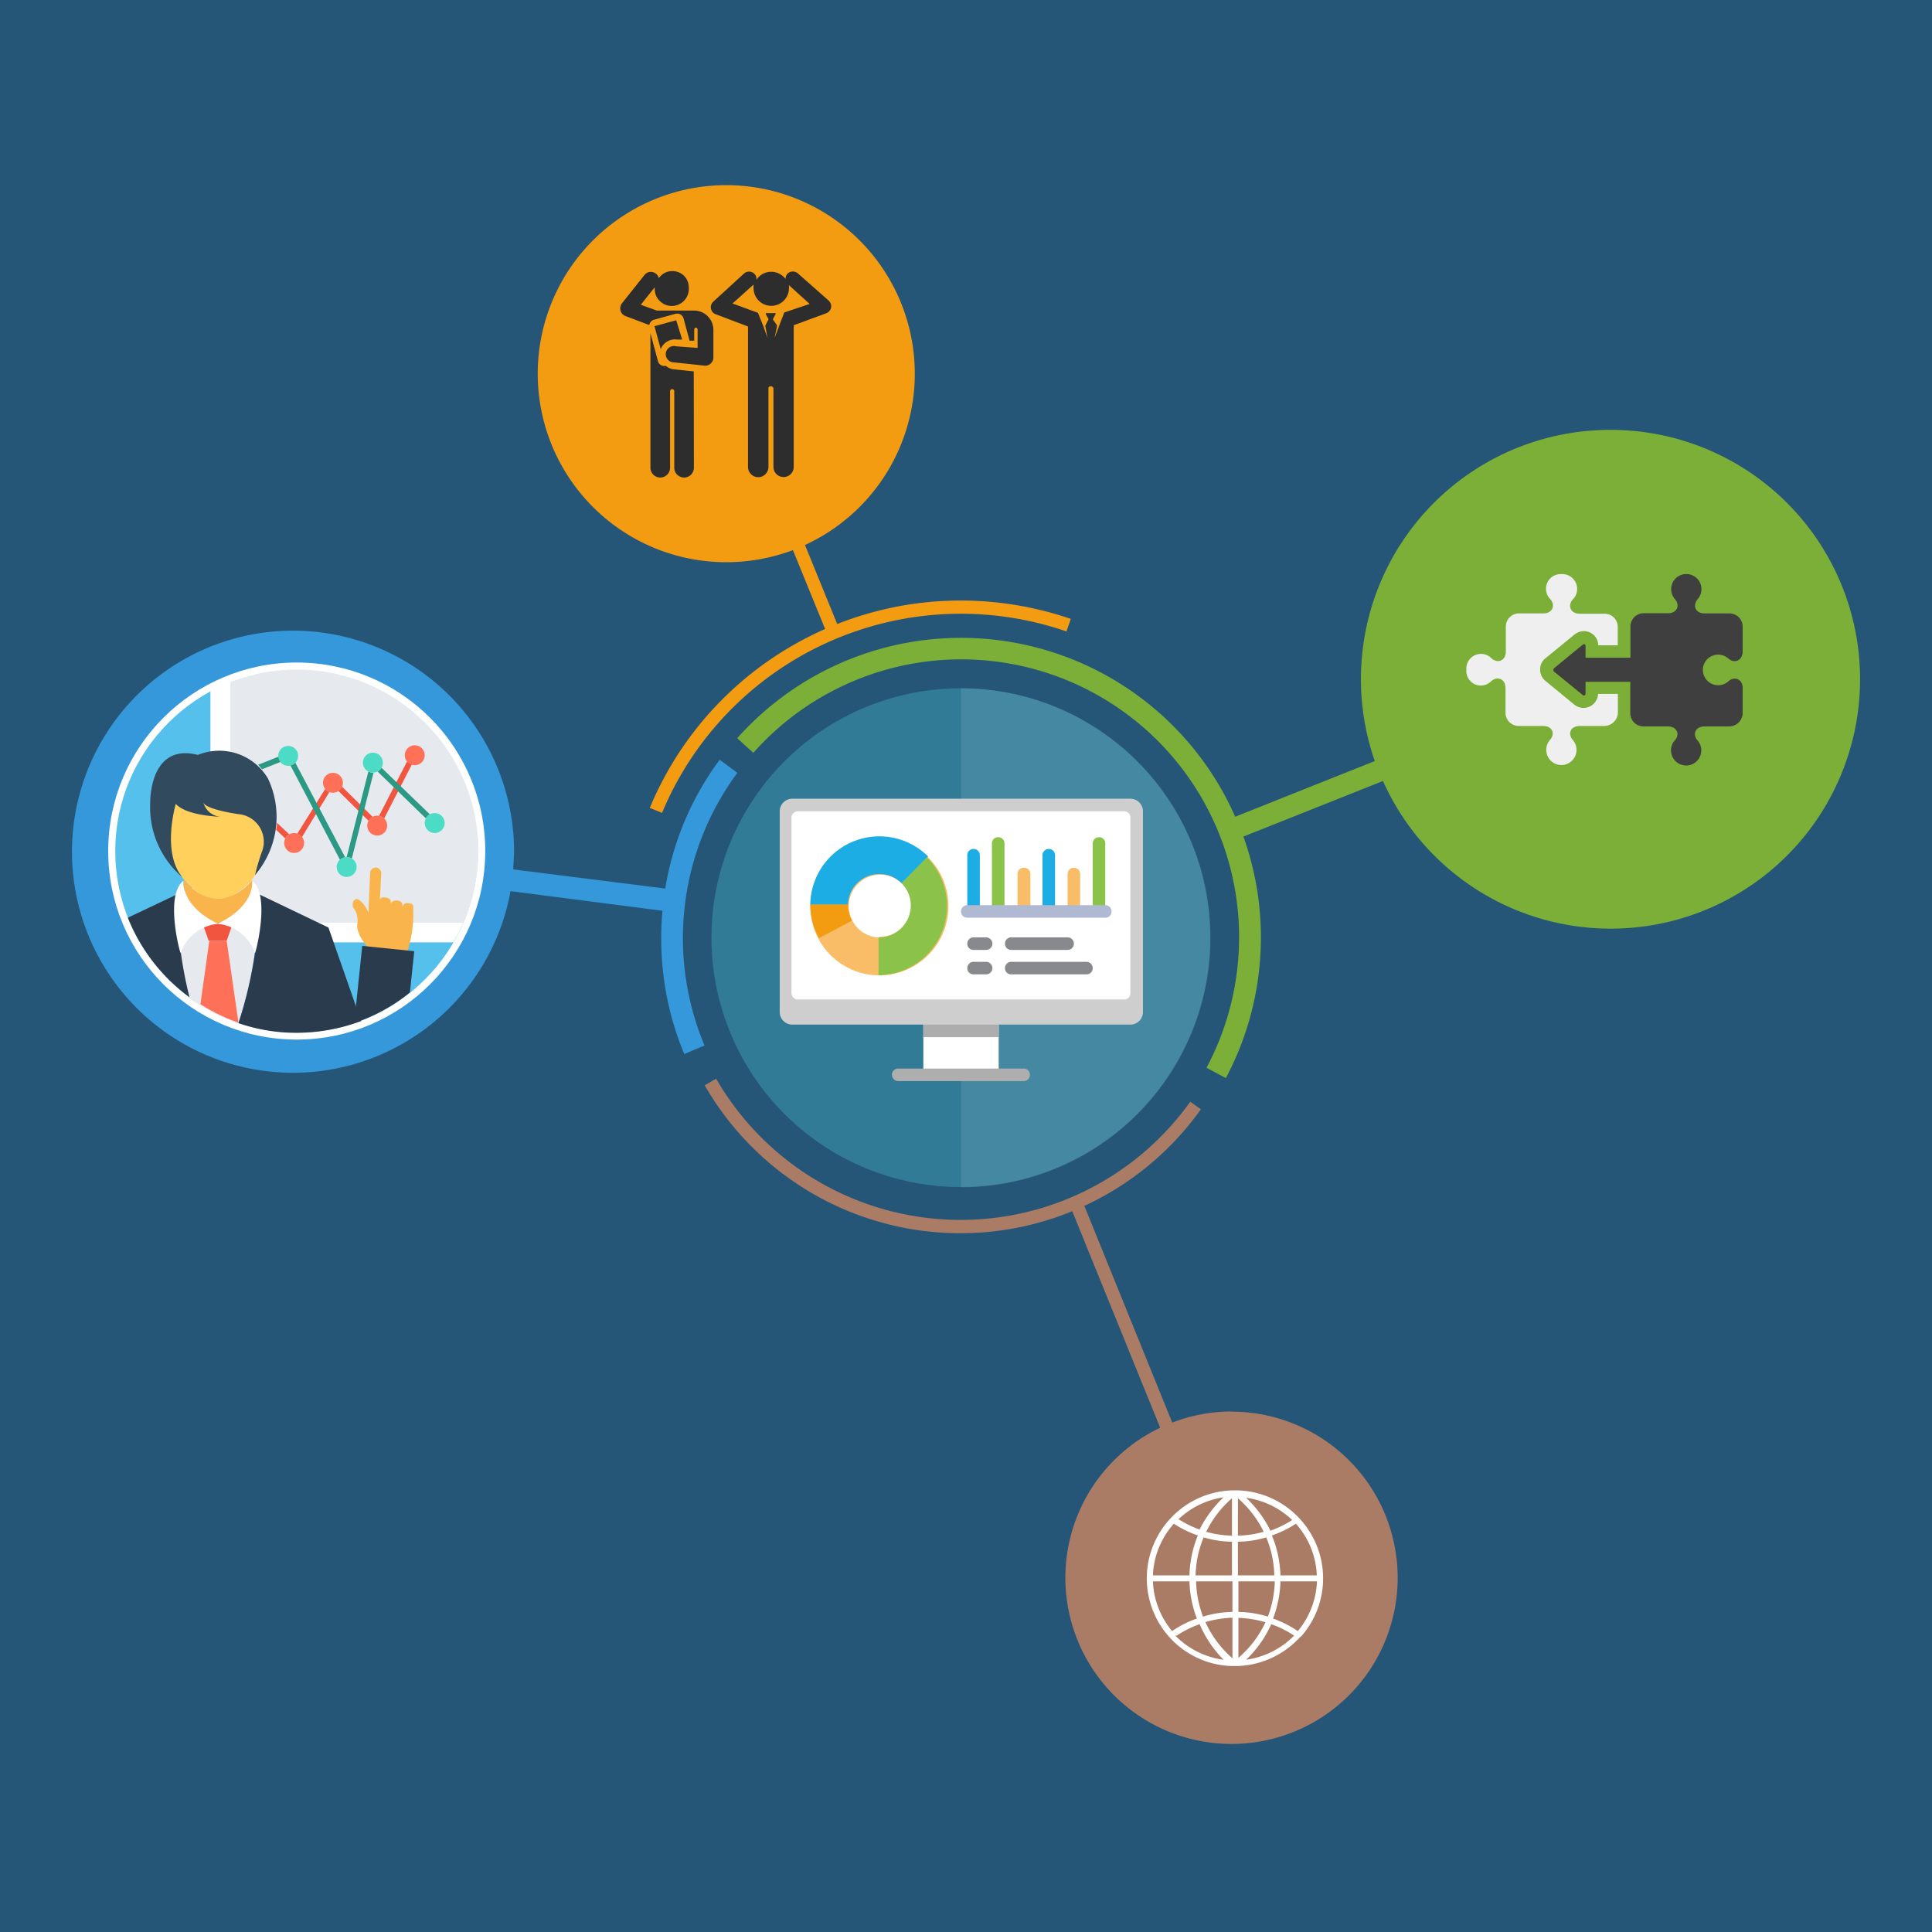 <svg id="Layer_1" data-name="Layer 1" xmlns="http://www.w3.org/2000/svg" viewBox="0 0 120 120"><defs><style>.cls-1{fill:#255677;}.cls-2{fill:#317b97;}.cls-3{fill:#7baf37;}.cls-4{fill:#aa7c65;}.cls-5{fill:#3498db;}.cls-6{fill:#f39c12;}.cls-7,.cls-8{fill:#fff;}.cls-7{opacity:0.1;}.cls-9{fill:#adadad;}.cls-10{fill:#cecece;}.cls-11{fill:#aeaeaf;}.cls-12{fill:#88898c;}.cls-13{fill:#f9bd67;}.cls-14{fill:#1cade4;}.cls-15{fill:#8bc34a;}.cls-16{fill:#afb9d2;}.cls-17{fill:#54c0eb;}.cls-18{fill:#e6e9ee;}.cls-19{fill:#f1543f;}.cls-20{fill:#ff7058;}.cls-21{fill:#2c9984;}.cls-22{fill:#4cdbc4;}.cls-23{fill:#f9b54c;}.cls-24{fill:#2b3b4e;}.cls-25{fill:#ffd05b;}.cls-26{fill:#324a5e;}.cls-27{fill:#3f3f3f;}.cls-28{fill:#efefef;}.cls-29{fill:#2d2d2d;}</style></defs><title>S</title><rect class="cls-1" width="120" height="120"/><path class="cls-2" d="M75.17,58.24A15.49,15.49,0,1,1,59.69,42.75,15.49,15.49,0,0,1,75.17,58.24Z"/><path class="cls-3" d="M100,26.7A15.48,15.48,0,0,0,85.39,47.27l-8.67,3.46a18.61,18.61,0,0,0-30.93-4.88l1,.91A17.26,17.26,0,0,1,74.94,66.32l1.2.64a18.61,18.61,0,0,0,1.09-15l8.67-3.45A15.49,15.49,0,1,0,100,26.7Z"/><path class="cls-4" d="M76.53,87.67a10.24,10.24,0,0,0-3.72.69L67.35,74.9a18.34,18.34,0,0,0,7.24-6l-.66-.47A17.53,17.53,0,0,1,44.48,67l-.71.41A18.32,18.32,0,0,0,66.6,75.23l5.46,13.45a10.32,10.32,0,1,0,4.47-1Z"/><path class="cls-5" d="M45.8,48l-1.1-.81a18.36,18.36,0,0,0-3.38,8L31.88,54c0-.36.05-.72.05-1.09a13.73,13.73,0,1,0-.22,2.44l9.44,1.22a16.37,16.37,0,0,0-.08,1.72,18.59,18.59,0,0,0,1.43,7.18l1.26-.53A17.26,17.26,0,0,1,45.8,48Z"/><path class="cls-6" d="M59.69,37.3A20.87,20.87,0,0,0,52,38.76l-2-4.91a11.71,11.71,0,1,0-4.89,1.07,11.83,11.83,0,0,0,4.14-.75l2,4.9A20.9,20.9,0,0,0,40.36,50.18l.76.31A20.11,20.11,0,0,1,66.24,39.22l.27-.78A21.13,21.13,0,0,0,59.69,37.3Z"/><path class="cls-7" d="M59.69,42.75a15.49,15.49,0,0,1,0,31"/><rect class="cls-8" x="57.35" y="62.86" width="4.68" height="3.9"/><rect class="cls-9" x="57.35" y="62.86" width="4.68" height="1.56"/><path class="cls-10" d="M70.21,49.61h-21a.78.78,0,0,0-.78.78V62.86a.78.78,0,0,0,.78.78h21a.78.78,0,0,0,.78-.78V50.39A.78.78,0,0,0,70.21,49.61Z"/><path class="cls-11" d="M63.59,67.15h-7.8a.39.39,0,0,1-.39-.39.38.38,0,0,1,.39-.39h7.8a.38.38,0,0,1,.38.39A.39.39,0,0,1,63.59,67.15Z"/><path class="cls-8" d="M49.55,50.39H69.82a.39.39,0,0,1,.39.4V61.68a.39.39,0,0,1-.39.4H49.55a.4.4,0,0,1-.39-.4V50.79A.4.4,0,0,1,49.55,50.39Z"/><path class="cls-12" d="M61.25,59h-.78a.38.38,0,0,1-.39-.39.39.39,0,0,1,.39-.39h.78a.4.4,0,0,1,.39.39A.39.39,0,0,1,61.25,59Z"/><path class="cls-12" d="M66.31,59h-3.5a.38.38,0,0,1-.39-.39.39.39,0,0,1,.39-.39h3.5a.39.39,0,0,1,.39.39A.38.38,0,0,1,66.31,59Z"/><path class="cls-12" d="M67.48,60.52H62.81a.38.38,0,0,1-.39-.39.39.39,0,0,1,.39-.39h4.67a.39.39,0,0,1,.39.39A.38.38,0,0,1,67.48,60.52Z"/><path class="cls-12" d="M61.25,60.52h-.78a.38.38,0,0,1-.39-.39.39.39,0,0,1,.39-.39h.78a.4.4,0,0,1,.39.39A.39.39,0,0,1,61.25,60.52Z"/><path class="cls-13" d="M54.62,52a4.29,4.29,0,1,0,4.29,4.28A4.29,4.29,0,0,0,54.62,52Zm0,6.23a1.95,1.95,0,1,1,2-2A1.95,1.95,0,0,1,54.62,58.18Z"/><path class="cls-14" d="M54.62,54.29a1.91,1.91,0,0,1,1.38.57l1.65-1.66a4.29,4.29,0,0,0-7.32,3h2.34A1.94,1.94,0,0,1,54.62,54.29Z"/><path class="cls-6" d="M52.92,57.18a2,2,0,0,1-.25-1H50.33a4.33,4.33,0,0,0,.54,2.09Z"/><path class="cls-15" d="M56.57,56.23a2,2,0,0,1-2,2v2.34a4.29,4.29,0,0,0,3-7.32L56,54.86A1.94,1.94,0,0,1,56.57,56.23Z"/><path class="cls-15" d="M62,52a.38.38,0,0,0-.39.39v4.28h.78V52.34A.39.39,0,0,0,62,52Z"/><path class="cls-15" d="M68.26,52a.39.39,0,0,0-.39.39v4.28h.78V52.34A.38.38,0,0,0,68.26,52Z"/><path class="cls-14" d="M65.14,52.73a.39.39,0,0,0-.39.39v3.5h.78v-3.5A.38.38,0,0,0,65.14,52.73Z"/><path class="cls-14" d="M60.47,52.73a.38.38,0,0,0-.39.39v3.5h.78v-3.5A.39.39,0,0,0,60.47,52.73Z"/><path class="cls-13" d="M63.59,53.9a.38.38,0,0,0-.39.39v2.33H64V54.29A.38.38,0,0,0,63.59,53.9Z"/><path class="cls-13" d="M66.7,53.9a.39.39,0,0,0-.39.39v2.33h.78V54.29A.38.38,0,0,0,66.7,53.9Z"/><path class="cls-16" d="M68.65,57H60.08a.38.38,0,0,1-.39-.39.39.39,0,0,1,.39-.39h8.57a.39.39,0,0,1,.39.39A.38.38,0,0,1,68.65,57Z"/><circle class="cls-8" cx="18.43" cy="52.86" r="11.71"/><circle class="cls-17" cx="18.43" cy="52.86" r="11.27"/><path class="cls-8" d="M28.15,58.55a11.27,11.27,0,0,0-9.72-17,11.39,11.39,0,0,0-5.36,1.35V58.53H28.15Z"/><path class="cls-18" d="M18.43,41.59a11.26,11.26,0,0,0-4.12.78V57.31H28.79a11.42,11.42,0,0,0,.92-4.45A11.28,11.28,0,0,0,18.43,41.59Z"/><path class="cls-19" d="M17.2,51.1l.77.73a.51.51,0,0,0-.25.25l-.57-.54h0A1.56,1.56,0,0,0,17.2,51.1Z"/><path class="cls-19" d="M20.47,49.18,18.75,52a.56.56,0,0,0-.3-.19L20.2,49A.39.39,0,0,0,20.47,49.18Z"/><path class="cls-19" d="M23.15,50.74a.6.6,0,0,0-.25.25L21,49.11a.67.67,0,0,0,.21-.28Z"/><path class="cls-19" d="M25.91,46.84l-2.05,4a.58.58,0,0,0-.32-.16l2.06-4Z"/><circle class="cls-20" cx="25.76" cy="46.91" r="0.62"/><circle class="cls-20" cx="23.43" cy="51.28" r="0.62"/><circle class="cls-20" cx="20.68" cy="48.62" r="0.62"/><circle class="cls-20" cx="18.27" cy="52.36" r="0.62"/><path class="cls-21" d="M18,46.72l3.44,6.53a.55.55,0,0,0-.32.16l-3.28-6.25-1.56.62c-.09-.1-.16-.19-.25-.28Z"/><path class="cls-21" d="M23.2,48l-1.35,5.33a.55.55,0,0,0-.32-.09h0l1.35-5.32a.66.66,0,0,0,.32.08Z"/><path class="cls-21" d="M26.7,50.58a.6.6,0,0,0-.25.25l-3-2.91a.56.56,0,0,0,.24-.24Z"/><circle class="cls-22" cx="27" cy="51.12" r="0.62"/><circle class="cls-22" cx="23.16" cy="47.37" r="0.62"/><circle class="cls-22" cx="21.53" cy="53.85" r="0.62"/><circle class="cls-22" cx="17.9" cy="46.95" r="0.62"/><path class="cls-18" d="M10.12,60.47c.06.05.11.12.16.17a.87.87,0,0,0-.16-.17Z"/><path class="cls-18" d="M16.1,55.55a25.78,25.78,0,0,1-1.29,8A11.62,11.62,0,0,1,11.76,62h0a25,25,0,0,1-.82-6.39l2.57-1.24Z"/><path class="cls-23" d="M13.53,57.38h0c-2.39-1.17-2.11-2.68-2.11-2.68h0a.1.1,0,0,1,0-.07,2.88,2.88,0,0,0,2.13,1.19,2.91,2.91,0,0,0,2.13-1.19s0,0,0,.07h0S15.93,56.21,13.53,57.38Z"/><polygon class="cls-19" points="14.45 57.38 12.59 57.38 12.96 58.43 14.08 58.43 14.45 57.38"/><path class="cls-20" d="M14.81,63.52l-.73-5.09H13l-.55,3.94A11.37,11.37,0,0,0,14.81,63.52Z"/><path class="cls-24" d="M11.77,61.94A25.29,25.29,0,0,1,11,55.55L7.94,57A11.37,11.37,0,0,0,11.77,61.94Z"/><path class="cls-24" d="M11.76,61.94h0l0,0S11.76,61.92,11.76,61.94Z"/><path class="cls-8" d="M11.4,54.7s-.26,1.51,2.13,2.68a2.74,2.74,0,0,0-2.31,1.81C11.19,59.26,10.21,55.59,11.4,54.7Z"/><path class="cls-25" d="M17.08,50.62c0,2.32-1.6,5.2-3.55,5.2S10,52.94,10,50.62s1.6-3.25,3.55-3.25S17.08,48.3,17.08,50.62Z"/><path class="cls-26" d="M12.29,46.89a3.51,3.51,0,0,1,4.35,1.46,5.55,5.55,0,0,1-.8,6,13.7,13.7,0,0,1,.41-1.4,1.72,1.72,0,0,0-1.42-2.38s-2.06-.28-2.2-.73a1.2,1.2,0,0,0,1.06.89s-2.11-.05-2.77-.8c0,0-.9,3,.41,4.56a5.71,5.71,0,0,1-2-4.61S9.24,46.11,12.29,46.89Z"/><path class="cls-24" d="M20.4,57.61l-4.3-2.06a25.78,25.78,0,0,1-1.29,8,11,11,0,0,0,3.62.6,11.48,11.48,0,0,0,4-.73Z"/><path class="cls-23" d="M25.36,56.1a.3.3,0,0,0-.37.25v-.12c0-.2-.14-.29-.33-.3s-.36.07-.38.24v-.12c0-.2-.14-.28-.33-.3a.66.66,0,0,0-.25,0,.22.22,0,0,0-.11.21l.09-1.7a.35.35,0,0,0-.32-.37.34.34,0,0,0-.37.34l-.11,2.48a1.62,1.62,0,0,0-.6-.83c-.14-.09-.32,0-.36.19a.66.66,0,0,0,0,.27,1.32,1.32,0,0,1,.27,1.06C22.12,58.16,23,59,23,59l2.29.13.14-.46A7.79,7.79,0,0,0,25.67,57l0-.61C25.7,56.19,25.56,56.1,25.36,56.1Z"/><path class="cls-24" d="M22,63.54a10.9,10.9,0,0,0,3.46-1.9l.27-2.56-3.23-.33Z"/><path class="cls-8" d="M15.66,54.7s.27,1.51-2.13,2.68a2.74,2.74,0,0,1,2.31,1.81C15.86,59.26,16.83,55.59,15.66,54.7Z"/><path class="cls-27" d="M107.42,38.1h-1.53c-.62,0-.76-.51-.44-.89a.94.94,0,1,0-1.42,0c.32.35.18.88-.44.88h-1.5a.82.82,0,0,0-.82.82v1.94H98.48v-.76a.1.1,0,0,0-.16-.06l-1.8,1.48a.15.15,0,0,0,0,.2l1.8,1.47a.1.1,0,0,0,.16-.07v-.76h2.78v1.95a.82.82,0,0,0,.82.82h1.5c.62,0,.77.52.44.87a.94.94,0,1,0,1.42,0c-.32-.35-.18-.87.45-.87h1.51a.84.84,0,0,0,.84-.83V42.74c0-.6-.54-.74-.89-.42a.95.95,0,1,1,0-1.42c.35.32.87.17.89-.43V38.92a.82.82,0,0,0-.82-.82Zm0,0"/><path class="cls-28" d="M99.66,38.12H98.13c-.62,0-.76-.54-.44-.89A.92.92,0,0,0,97,35.66a.91.91,0,0,0-.71,1.55c.32.35.18.89-.44.89h-1.5a.82.82,0,0,0-.82.82v1.53c0,.62-.53.77-.89.44a.91.91,0,0,0-1.56.71.9.9,0,0,0,1.54.71c.36-.32.89-.18.89.45v1.51a.82.82,0,0,0,.82.82h1.5c.62,0,.77.51.44.87a.94.94,0,1,0,1.42,0c-.32-.36-.18-.87.45-.87h1.51a.85.85,0,0,0,.84-.84V43.1H99.26a.91.91,0,0,1-.89.87.93.93,0,0,1-.57-.19L96,42.3a.9.9,0,0,1-.34-.71.87.87,0,0,1,.34-.71l1.81-1.48a1,1,0,0,1,.57-.2.89.89,0,0,1,.89.88h1.21V38.94a.81.81,0,0,0-.82-.82Zm0,0"/><path class="cls-29" d="M42.05,21.09l.32,0L42,19.89l-1.35.37.39,1.43a.94.94,0,0,1,1-.6Zm0,0"/><path class="cls-29" d="M44.31,20.49a1.2,1.2,0,0,0-1.2-1.2H40.8l-1-.36.87-1.09a.09.09,0,0,0,0,0,1.06,1.06,0,1,0,2.11,0,1,1,0,0,0-1-1,1,1,0,0,0-.86.44.47.47,0,0,0-.18-.28.5.5,0,0,0-.71.08l-1.4,1.76a.52.52,0,0,0-.09.45.5.5,0,0,0,.31.34l1.48.56a.4.4,0,0,1,.29-.33l1.34-.37a.41.41,0,0,1,.5.3l.37,1.37.29,0v-.7a.11.11,0,0,1,.1-.11.12.12,0,0,1,.11.11v1.15L42,21.51a.51.51,0,1,0-.11,1l1.86.2a.47.47,0,0,0,.39-.13.49.49,0,0,0,.17-.38Zm0,0"/><path class="cls-29" d="M51.31,19.46a.48.48,0,0,0,.31-.35.49.49,0,0,0-.15-.44L49.58,17a.48.48,0,0,0-.67,0,.5.5,0,0,0-.12.33,1.1,1.1,0,0,0-.89-.45,1.08,1.08,0,0,0-.92.51.44.44,0,0,0-.12-.38.47.47,0,0,0-.67,0l-1.88,1.72a.46.46,0,0,0-.15.44.45.45,0,0,0,.3.35l2,.76V29a.64.64,0,0,0,.64.64.64.64,0,0,0,.63-.64V24.1A.13.13,0,0,1,47.9,24a.14.14,0,0,1,.14.14V29a.63.63,0,1,0,1.26,0v-8.8Zm-2.6-.05-.35.92-.25.66.14-.67a.2.2,0,0,0,0-.13L48,19.83l.17-.31a.09.09,0,0,0,0-.07.08.08,0,0,0-.06,0h-.48s0,0-.06,0a.09.09,0,0,0,0,.07l.17.31-.19.36a.2.2,0,0,0,0,.13l.12.67-.24-.68-.35-.88-1.58-.58,1.31-1.18,0,0a1.26,1.26,0,0,0,0,.33A1.1,1.1,0,0,0,49,18a1.35,1.35,0,0,0,0-.29l1.29,1.17Zm0,0"/><path class="cls-29" d="M43.09,23.07l-1.23-.13a.91.91,0,0,1-.51-.22.4.4,0,0,1-.48-.28l-.47-1.75v8.36a.61.61,0,0,0,.61.61.61.61,0,0,0,.61-.61V24.3a.13.13,0,0,1,.26,0v4.75a.61.61,0,1,0,1.22,0Zm0,0"/><path class="cls-8" d="M80.8,101.66a5.45,5.45,0,0,0-.11-7.37h0a5.45,5.45,0,0,0-3.8-1.72h-.37a5.45,5.45,0,0,0-3.8,1.72h0a5.45,5.45,0,0,0-.11,7.37h0a5.42,5.42,0,0,0,3.89,1.82h.37a5.5,5.5,0,0,0,3.9-1.82h0Zm-9.19-3.44h2.27a6.93,6.93,0,0,0,.46,2.31,6.56,6.56,0,0,0-1.54.78,5.15,5.15,0,0,1-1.19-3.09Zm1.3-3.58a6.64,6.64,0,0,0,1.49.73,7,7,0,0,0-.52,2.48H71.61a5.11,5.11,0,0,1,1.3-3.21Zm8.89,3.21H79.53A7,7,0,0,0,79,95.37a6.64,6.64,0,0,0,1.49-.73,5.11,5.11,0,0,1,1.3,3.21Zm-5.28-2.47a6.07,6.07,0,0,1-1.6-.24,6.56,6.56,0,0,1,1.6-2.08Zm0,.38v2.09H74.26a6.52,6.52,0,0,1,.5-2.36,6.53,6.53,0,0,0,1.76.27Zm.37,0a6.53,6.53,0,0,0,1.76-.27,6.52,6.52,0,0,1,.5,2.36H76.89Zm0-.38V93.06a6.56,6.56,0,0,1,1.6,2.08,6.13,6.13,0,0,1-1.6.24Zm2-.35a7.28,7.28,0,0,0-1.49-2,5.14,5.14,0,0,1,2.86,1.38,6.44,6.44,0,0,1-1.37.67Zm-4.31,0a6.76,6.76,0,0,1-1.38-.67A5.17,5.17,0,0,1,76,93a7.09,7.09,0,0,0-1.49,2Zm-.29,3.19h2.26v1.9a6.6,6.6,0,0,0-1.83.29,6.71,6.71,0,0,1-.43-2.19Zm2.26,2.27V103a6.58,6.58,0,0,1-1.68-2.25,6.7,6.7,0,0,1,1.68-.27Zm.37,2.52v-2.52a6.7,6.7,0,0,1,1.68.27A6.58,6.58,0,0,1,76.89,103Zm0-2.89v-1.9h2.26a6.71,6.71,0,0,1-.43,2.19,6.6,6.6,0,0,0-1.83-.29Zm2.64-1.9H81.8a5.15,5.15,0,0,1-1.19,3.09,6.76,6.76,0,0,0-1.54-.78,6.93,6.93,0,0,0,.46-2.31Zm-6.47,3.37a6.5,6.5,0,0,1,1.42-.71A7.06,7.06,0,0,0,76,103.09a5.14,5.14,0,0,1-3-1.5Zm4.31,1.5a7.06,7.06,0,0,0,1.56-2.21,6.5,6.5,0,0,1,1.42.71,5.14,5.14,0,0,1-3,1.5Zm0,0"/></svg>